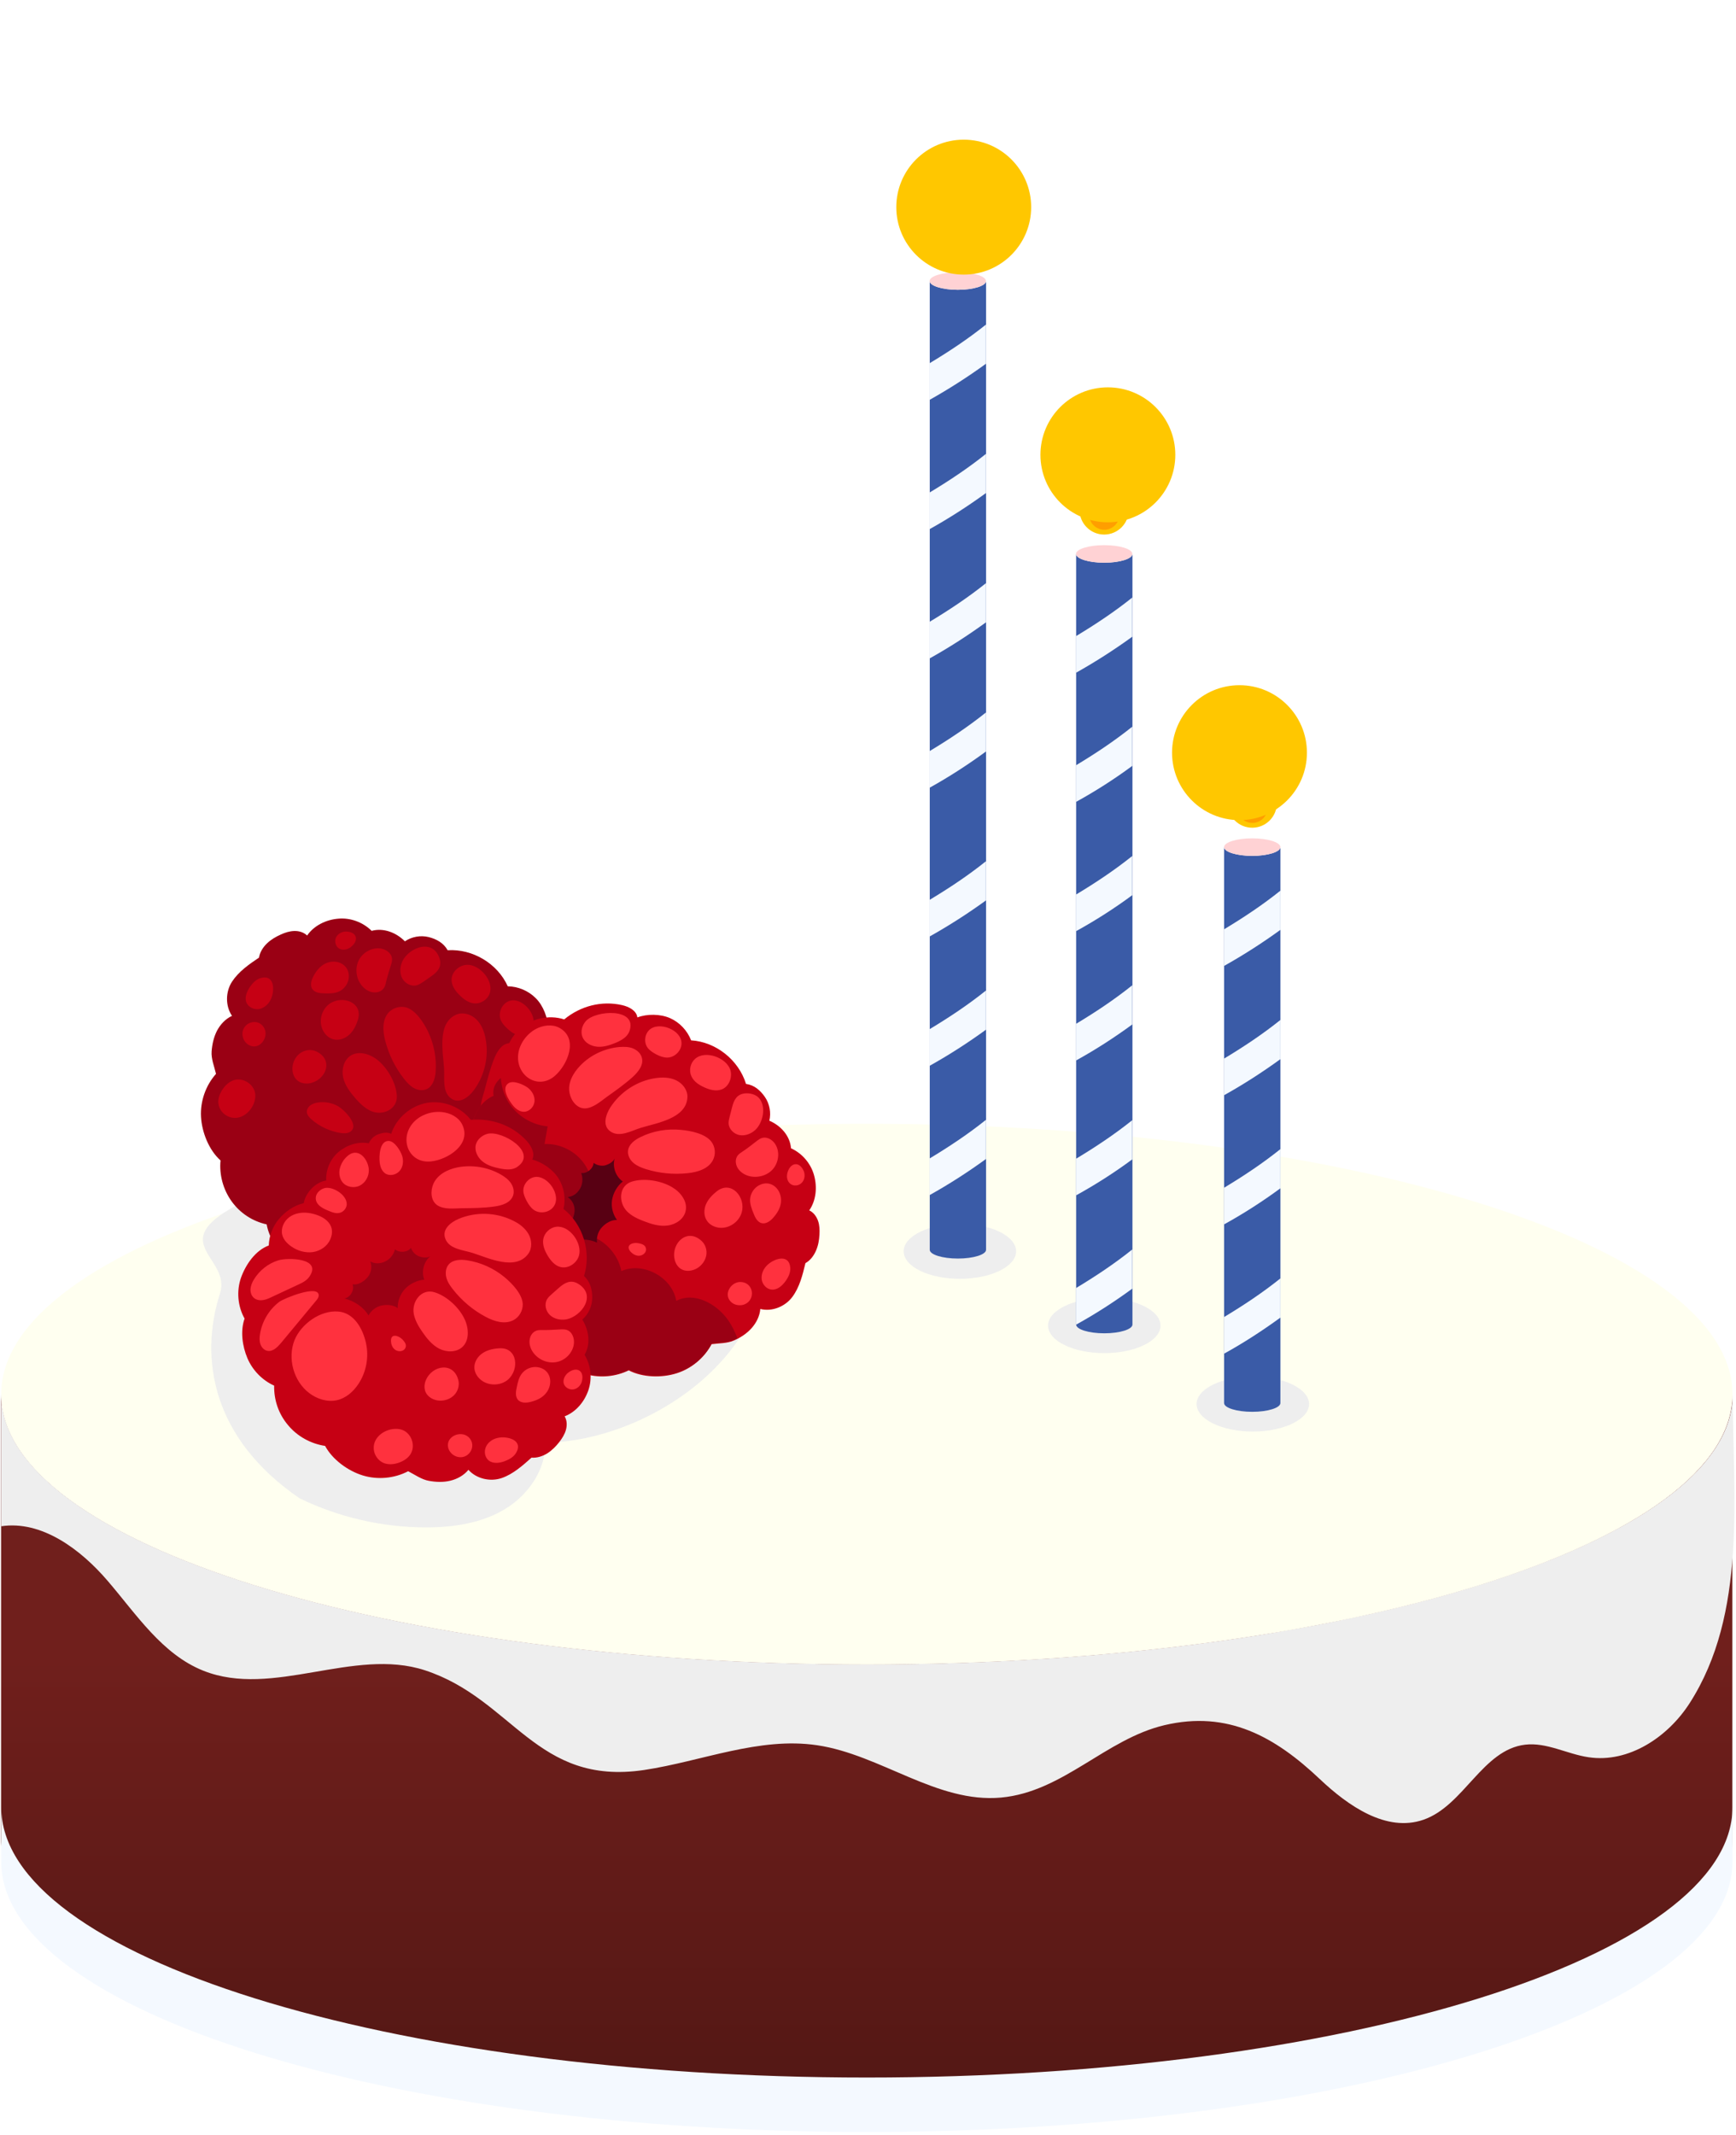 <?xml version="1.0" encoding="UTF-8"?> <svg xmlns="http://www.w3.org/2000/svg" width="554" height="681" viewBox="0 0 554 681" fill="none"> <path d="M0.346 444.672C0.346 492.319 124.018 530.896 276.588 530.896C429.158 530.896 552.831 492.273 552.831 444.672V586.529C552.831 634.176 429.158 672.753 276.588 672.753C124.018 672.753 0.346 634.13 0.346 586.529V444.672Z" fill="url(#paint0_linear)"></path> <path d="M276.633 662.646C124.063 662.646 0.391 624.023 0.391 576.422V593.793C0.391 641.44 124.063 680.017 276.633 680.017C429.203 680.017 552.876 641.395 552.876 593.793V576.422C552.876 624.023 429.203 662.646 276.633 662.646Z" fill="#F4F9FF"></path> <path d="M437.06 514.833C434.125 515.465 431.1 516.097 428.119 516.728C425.501 517.27 422.972 517.811 420.308 518.308C417.147 518.894 413.896 519.481 410.645 520.022C408.027 520.473 405.498 520.97 402.879 521.376C365.042 527.467 322.147 530.896 276.633 530.896C124.063 530.896 0.391 492.273 0.391 444.672V486.814C13.304 484.874 25.766 494.168 34.435 504.32C43.602 515.014 51.774 527.647 64.868 532.881C87.038 541.725 112.865 525.346 135.577 532.746C163.752 541.95 171.022 569.699 205.563 564.556C224.076 561.758 242.272 553.907 260.785 556.66C281.058 559.683 299.029 575.204 319.438 573.354C339.26 571.549 352.85 554.674 371.634 550.253C391.772 545.515 406.808 553.862 421.166 567.443C430.242 576.016 442.388 584.499 454.218 580.438C467.176 575.971 473.091 558.058 486.727 556.479C493.59 555.667 500.138 559.502 507.001 560.495C519.734 562.39 532.241 554.088 539.194 543.259C557.662 514.518 552.966 477.158 552.966 444.717C552.876 473.639 507.136 499.177 437.06 514.833Z" fill="#EEEEEE"></path> <path d="M276.633 530.896C429.198 530.896 552.876 492.292 552.876 444.672C552.876 397.052 429.198 358.448 276.633 358.448C124.069 358.448 0.391 397.052 0.391 444.672C0.391 492.292 124.069 530.896 276.633 530.896Z" fill="#FFFFF0"></path> <path d="M95.568 477.885C108.12 483.976 122.027 487.18 135.934 487.18C144.649 487.18 153.589 485.871 161.039 481.404C168.489 476.937 174.224 468.861 173.998 460.198C196.845 459.702 221.95 446.842 235.044 428.163C241.455 419.003 245.745 406.821 241.049 396.669C236.308 386.427 224.433 381.87 213.461 379.253C197.522 375.418 180.996 373.613 164.742 375.598C148.487 377.583 88.062 373.993 75.464 384.461C52.688 396.669 73.884 401.095 70.201 412.571C63.559 433.263 67.652 458.745 95.568 477.885Z" fill="#EEEEEE"></path> <path d="M118.6 296.904C115.846 294.152 111.827 292.663 107.944 293.024C104.061 293.339 100.223 295.189 98.011 298.393C96.927 297.355 95.392 296.904 93.902 296.949C92.412 296.994 90.967 297.445 89.612 298.077C87.987 298.799 86.452 299.701 85.187 300.92C83.923 302.138 82.93 303.717 82.659 305.432C79.453 307.597 76.202 309.853 74.08 313.057C71.958 316.26 71.867 320.817 74.035 324.021C71.958 324.969 70.332 326.728 69.249 328.759C68.21 330.789 67.713 333.045 67.533 335.346C67.352 337.737 68.391 340.174 68.933 342.52C65.636 346.22 63.876 351.273 64.146 356.192C64.417 361.155 66.675 366.84 70.377 370.134C69.926 374.736 71.235 379.473 73.945 383.218C76.654 386.963 80.582 389.535 85.097 390.528C85.865 394.634 88.168 398.424 91.509 400.905C94.85 403.387 99.41 405.237 103.564 404.831C106.861 407.944 111.511 409.523 116.027 409.072C120.542 408.621 125.554 406.681 128.127 402.981C131.107 403.613 134.313 403.252 137.022 401.898C139.777 400.544 142.576 398.153 143.886 395.401C147.272 395.671 151.336 393.37 152.6 390.212C155.896 391.205 159.599 390.618 162.398 388.633C165.197 386.647 167.274 383.354 167.41 379.925C168.81 379.699 170.119 378.887 170.932 377.669C171.745 376.495 172.332 375.097 172.061 373.698C177.298 373.337 182.265 369.863 184.387 365.08C186.509 360.252 185.787 354.296 182.491 350.145C184.658 343.784 183.981 336.88 180.278 331.285C179.059 329.435 177.073 327.585 174.905 328.082C174.905 324.743 173.37 320.772 171.022 318.426C168.674 316.035 165.378 314.636 162.037 314.591C158.786 307.327 150.839 302.589 142.847 303.085C141.583 300.784 139.325 299.521 136.797 298.889C134.223 298.258 131.423 298.754 129.211 300.243C126.457 297.445 122.393 295.866 118.6 296.904Z" fill="#9A0014"></path> <path d="M111.647 361.065C110.79 361.561 109.706 361.516 108.713 361.38C105.281 360.839 101.985 359.305 99.411 357.049C98.689 356.417 98.011 355.65 97.921 354.748C97.876 353.936 98.327 353.123 99.005 352.582C99.682 352.086 100.495 351.815 101.308 351.68C103.565 351.319 106.003 351.725 107.99 352.898C109.751 353.936 115.034 359.034 111.647 361.065Z" fill="#C60014"></path> <path d="M126.638 349.423C126.367 345.318 123.657 340.67 120.542 338.143C118.104 336.158 114.446 335.03 111.828 336.745C109.66 338.189 108.938 341.212 109.525 343.738C110.112 346.265 111.782 348.431 113.498 350.416C114.853 351.95 116.388 353.439 118.239 354.296C121.897 356.056 126.908 353.981 126.638 349.423ZM136.616 329.074C135.307 326.322 132.688 322.171 129.572 321.314C127.631 320.817 125.418 321.449 124.064 322.893C121.897 325.239 122.122 328.894 122.935 331.962C124.064 336.339 126.096 340.49 128.895 344.054C129.798 345.227 130.792 346.31 132.056 347.032C133.32 347.754 134.946 347.98 136.255 347.348C138.151 346.4 138.829 344.054 139.009 341.979C139.371 337.557 138.513 333.09 136.616 329.074ZM151.2 347.754C154.722 343.016 156.122 336.745 154.903 330.969C154.451 328.759 153.548 326.593 151.923 325.059C150.297 323.525 147.814 322.758 145.737 323.57C139.371 326.187 141.402 335.662 141.718 340.851C141.899 343.874 141.086 348.341 143.976 350.371C146.64 352.266 149.575 349.92 151.2 347.754ZM167.004 352.04C169.036 347.754 169.442 342.746 168.133 338.143C167.726 336.745 167.184 335.391 166.236 334.353C165.288 333.271 163.843 332.549 162.443 332.729C160.005 333 158.56 335.481 157.657 337.782C156.348 341.031 155.535 344.415 154.632 347.754C154 350.055 152.871 352.988 153.684 355.334C154.542 357.861 157.612 358.673 160.005 358.267C163.346 357.771 165.649 354.973 167.004 352.04ZM182.943 361.2C183.304 358.628 182.672 355.785 180.685 354.071C175.267 349.333 168.629 355.785 166.778 360.839C164.43 367.291 170.887 372.254 176.982 369.502C180.233 368.013 182.491 364.674 182.943 361.2ZM169.894 375.503C170.39 373.653 167.726 371.036 166.372 370.179C164.927 369.276 162.985 368.96 161.45 369.727C159.915 370.494 158.967 372.435 159.554 374.014C160.05 375.277 161.269 376.044 162.534 376.541C164.34 377.217 169.171 378.3 169.894 375.503ZM159.283 379.338C157.341 378.797 155.084 379.383 153.774 380.917C152.465 382.451 152.284 384.888 153.503 386.512C154.226 387.505 155.4 388.136 156.619 388.317C157.838 388.542 159.102 388.317 160.276 387.911C161.315 387.55 162.263 387.008 162.985 386.196C165.288 383.489 162.037 380.06 159.283 379.338ZM147.001 383.579C145.827 383.309 144.563 383.895 143.931 384.888C143.208 386.061 143.434 387.55 143.66 388.903C143.976 390.663 144.473 392.693 146.098 393.46C147.769 394.228 149.891 393.009 150.568 391.25C151.426 388.768 149.846 384.211 147.001 383.579ZM134.991 385.971C132.598 386.377 130.566 388.181 129.663 390.437C128.76 392.693 128.895 395.265 129.753 397.521C130.34 399.01 131.243 400.454 132.688 401.221C134.584 402.214 137.023 401.763 138.648 400.409C140.274 399.055 141.177 396.935 141.402 394.814C141.899 390.437 140.499 385.068 134.991 385.971ZM116.614 385.158C115.982 385.023 115.395 385.294 114.853 385.565C109.57 388.091 104.287 390.618 99.049 393.19C97.469 393.957 95.708 394.995 95.618 396.754C95.573 397.837 96.25 398.875 97.153 399.461C98.056 400.048 99.14 400.274 100.223 400.364C104.332 400.77 108.577 399.461 111.782 396.89C113.002 395.762 120.316 385.88 116.614 385.158ZM121.761 389.445C120.316 389.941 119.278 391.205 118.284 392.378C116.388 394.679 114.492 397.025 112.64 399.371C111.963 400.183 111.286 401.041 110.879 402.033C110.473 403.026 110.383 404.154 110.879 405.101C111.376 406.049 112.369 406.636 113.408 406.816C114.446 406.996 115.53 406.816 116.523 406.5C119.774 405.553 122.664 403.297 124.425 400.409C126.051 397.657 128.534 387.053 121.761 389.445ZM162.263 319.374C160.141 320.276 158.967 322.983 159.734 325.149C160.141 326.322 161.044 327.27 161.947 328.127C162.805 328.894 163.708 329.661 164.836 329.932C166.868 330.518 169.216 329.345 170.029 327.405C171.609 323.525 166.281 317.614 162.263 319.374ZM148.988 307.733C146.414 307.868 144.021 310.079 144.112 312.651C144.157 314.455 145.285 316.035 146.55 317.298C147.859 318.652 149.53 319.915 151.426 320.05C153.458 320.186 155.49 318.877 156.212 317.027C157.793 312.967 153.097 307.552 148.988 307.733ZM140.319 305.883C139.912 304.394 138.919 302.905 137.474 302.318C134.088 300.874 129.527 303.807 128.263 306.92C127.586 308.635 127.541 310.62 128.444 312.199C129.392 313.779 131.379 314.771 133.094 314.23C133.817 314.004 134.404 313.598 135.036 313.192C135.894 312.606 136.707 312.019 137.564 311.432C139.596 310.034 141.041 308.455 140.319 305.883ZM124.877 307.417C125.057 306.875 125.148 306.334 125.102 305.792C124.967 303.943 123.025 302.679 121.219 302.499C118.51 302.228 115.711 303.852 114.492 306.289C113.272 308.725 113.588 311.839 115.214 314.049C116.207 315.403 117.697 316.441 119.323 316.531C121.174 316.666 122.619 315.674 123.025 313.959C123.522 311.658 124.199 309.673 124.877 307.417ZM105.145 320.186C102.616 321.991 101.623 325.69 102.978 328.488C103.655 329.932 104.874 331.105 106.409 331.511C108.215 331.962 110.157 331.24 111.511 329.977C112.866 328.713 113.679 326.999 114.221 325.239C115.936 319.689 109.209 317.298 105.145 320.186ZM103.745 307.372C102.12 308.184 100.946 309.673 100.088 311.252C99.365 312.606 98.824 314.32 99.727 315.538C100.539 316.666 102.12 316.802 103.52 316.847C105.1 316.892 106.725 316.892 108.17 316.26C109.841 315.493 111.06 313.824 111.286 312.019C111.782 307.642 107.357 305.567 103.745 307.372ZM100.991 335.391C99.501 334.669 97.65 334.805 96.205 335.662C94.76 336.519 93.767 338.008 93.451 339.632C93.044 341.482 93.541 343.603 95.031 344.731C96.069 345.498 97.424 345.724 98.688 345.543C103.971 344.686 106.635 338.098 100.991 335.391ZM83.156 311.974C81.711 312.38 80.627 313.553 79.769 314.771C78.731 316.305 77.918 318.291 78.731 319.96C79.453 321.404 81.259 322.126 82.84 321.81C84.42 321.449 85.73 320.231 86.407 318.787C87.716 316.035 87.716 310.665 83.156 311.974ZM81.485 349.784C81.711 346.039 77.421 343.197 74.08 344.731C72.68 345.363 71.552 346.581 70.739 347.889C70.016 349.153 69.52 350.597 69.7 351.995C69.926 353.935 71.371 355.65 73.267 356.282C77.331 357.68 81.259 353.755 81.485 349.784ZM84.33 327.946C82.343 324.201 76.789 326.232 77.421 330.383C77.602 331.646 78.37 332.774 79.498 333.361C82.749 335.12 85.91 330.924 84.33 327.946ZM110.518 297.129C109.164 297.084 107.809 297.806 107.222 299.024C106.68 300.243 107.087 301.867 108.215 302.544C109.344 303.221 110.834 302.905 111.873 302.138C114.537 300.152 114.13 297.265 110.518 297.129Z" fill="#C60014"></path> <path d="M252.431 366.253C255.998 367.877 258.752 371.081 259.79 374.871C260.829 378.616 260.468 382.857 258.255 386.061C259.61 386.692 260.558 388.001 261.055 389.4C261.551 390.798 261.597 392.332 261.506 393.821C261.416 395.581 261.1 397.341 260.377 398.965C259.655 400.589 258.571 402.033 257.036 402.89C256.133 406.635 255.185 410.516 252.882 413.629C250.579 416.742 246.38 418.457 242.633 417.509C242.452 419.765 241.368 421.931 239.833 423.646C238.298 425.36 236.356 426.624 234.279 427.526C232.112 428.519 229.448 428.428 227.055 428.744C224.752 433.121 220.643 436.55 215.902 438.039C211.161 439.528 205.066 439.392 200.641 437.091C196.487 439.122 191.565 439.573 187.14 438.355C182.67 437.136 178.877 434.384 176.349 430.504C172.24 431.226 167.86 430.368 164.383 428.112C160.862 425.856 157.52 422.247 156.482 418.186C152.418 416.201 149.302 412.366 148.129 408.034C147 403.657 147.045 398.288 149.619 394.588C147.993 392.017 147.225 388.903 147.496 385.88C147.812 382.857 149.032 379.383 151.154 377.172C149.754 374.104 150.476 369.457 152.96 367.201C150.883 364.493 150.115 360.748 151.018 357.455C151.921 354.161 154.269 351.048 157.43 349.739C157.159 348.34 157.475 346.806 158.288 345.633C159.101 344.46 160.184 343.422 161.629 343.197C160.139 338.143 161.629 332.323 165.422 328.623C169.17 324.923 175.039 323.524 180.051 325.149C185.244 320.862 191.972 319.103 198.519 320.592C200.686 321.088 203.124 322.306 203.395 324.517C206.511 323.344 210.755 323.389 213.825 324.743C216.896 326.096 219.334 328.713 220.553 331.827C228.5 332.323 235.724 338.098 238.072 345.723C240.691 346.084 242.633 347.754 244.123 349.92C245.613 352.085 246.109 354.928 245.522 357.455C249.18 359.034 252.115 362.282 252.431 366.253Z" fill="#C60014"></path> <path d="M235.318 426.849C234.551 424.819 233.603 422.834 232.338 421.029C228.636 415.795 221.457 411.915 215.813 414.938C214.548 407.403 205.292 402.349 198.293 405.417C197.255 400.138 193.146 395.581 187.999 394.047C189.534 393.1 191.069 392.062 192.062 390.573C193.056 389.084 193.417 387.008 192.424 385.519C191.43 384.03 188.811 383.805 187.908 385.339C189.85 380.782 189.308 375.277 186.463 371.216C183.664 367.156 178.697 364.674 173.776 364.9C174.092 363.005 174.453 361.155 174.769 359.26C169.757 358.808 165.061 355.966 162.352 351.725C160.817 349.378 160.049 346.626 159.824 343.829C159.282 344.28 158.785 344.821 158.379 345.408C157.566 346.581 157.25 348.115 157.521 349.514C154.36 350.822 152.012 353.935 151.109 357.229C150.206 360.523 150.974 364.268 153.051 366.975C150.522 369.276 149.8 373.878 151.245 376.947C149.122 379.158 147.858 382.632 147.587 385.655C147.271 388.678 148.039 391.791 149.709 394.363C147.136 398.108 147.091 403.432 148.219 407.809C149.348 412.185 152.509 415.975 156.573 418.006C157.611 422.021 160.952 425.676 164.474 427.932C167.996 430.188 172.331 431.045 176.44 430.324C178.968 434.204 182.761 436.956 187.231 438.174C191.701 439.393 196.578 438.941 200.732 436.911C205.111 439.212 211.252 439.347 215.993 437.859C220.734 436.37 224.843 432.94 227.146 428.564C229.494 428.248 232.203 428.338 234.37 427.346C234.641 427.255 235.002 427.03 235.318 426.849Z" fill="#9A0014"></path> <path d="M203.847 400.544C205.156 400.544 206.511 399.416 206.105 398.063C205.834 397.025 204.705 396.709 203.712 396.529C201.951 396.168 199.512 397.07 201.138 399.146C201.815 399.913 202.809 400.544 203.847 400.544Z" fill="#FF313E"></path> <path d="M196.125 369.547C195.403 372.209 196.486 375.277 198.744 376.856C196.983 378.21 195.628 380.601 195.312 382.812C194.996 385.023 195.583 387.324 196.893 389.129C195.132 389.039 193.326 390.122 192.106 391.43C190.887 392.739 190.3 394.588 190.526 396.348C187.681 394.994 184.024 395.085 181.089 396.258C182.489 394.859 182.263 392.197 180.638 391.024C182.308 390.392 183.166 388.181 183.347 386.422C183.527 384.662 182.67 382.812 181.18 381.819C182.94 381.594 184.16 380.691 185.063 379.203C185.966 377.714 186.101 375.773 185.469 374.149C187.32 374.375 189.307 372.75 189.442 370.9C190.391 371.668 191.926 371.983 193.1 371.713C194.319 371.352 195.583 370.675 196.125 369.547Z" fill="#580013"></path> <path d="M200.143 386.422C201.588 387.866 203.53 388.768 205.426 389.49C207.864 390.437 210.483 391.249 213.057 390.889C215.676 390.573 218.249 388.813 218.791 386.286C219.514 383.218 217.166 380.195 214.412 378.616C210.935 376.586 205.652 375.683 201.724 376.856C197.434 378.12 197.254 383.534 200.143 386.422ZM204.478 362.643C202.582 363.546 200.595 364.99 200.414 367.11C200.279 368.554 201.046 369.998 202.175 370.946C203.304 371.893 204.659 372.434 206.058 372.886C210.393 374.239 214.953 374.69 219.469 374.194C222.629 373.878 226.151 372.795 227.551 369.953C228.454 368.148 228.273 365.892 227.099 364.268C225.203 361.606 220.417 360.658 217.346 360.387C212.967 359.936 208.451 360.703 204.478 362.643ZM194.861 360.929C197.795 362.914 201.679 360.568 204.568 359.711C209.535 358.177 219.153 356.778 219.378 349.875C219.423 347.619 217.843 345.588 215.811 344.595C213.779 343.603 211.431 343.558 209.219 343.874C203.349 344.731 197.976 348.25 194.77 353.213C193.325 355.515 192.106 359.079 194.861 360.929ZM181.766 348.656C182.218 351.048 184.114 353.619 186.733 353.529C189.216 353.439 191.61 351.363 193.506 349.965C196.351 347.934 199.195 345.949 201.814 343.603C203.62 341.979 205.471 339.723 204.839 337.376C204.478 335.978 203.304 334.94 201.995 334.398C200.64 333.857 199.195 333.857 197.75 333.947C193.009 334.353 188.449 336.474 185.153 339.903C182.94 342.204 181.089 345.363 181.766 348.656ZM165.331 336.654C164.879 343.332 171.788 347.664 177.025 343.197C181.089 339.723 184.792 331.24 178.47 327.811C176.167 326.593 173.278 326.999 170.975 328.217C167.95 329.886 165.602 333.135 165.331 336.654ZM163.796 352.717C164.654 353.71 165.828 354.612 167.182 354.612C168.898 354.612 170.388 353.078 170.569 351.363C170.749 349.649 169.801 347.979 168.446 346.942C167.182 345.994 163.796 344.415 162.215 345.543C159.822 347.122 162.531 351.228 163.796 352.717ZM154.223 369.096C152.824 370.314 152.417 372.705 153.727 374.059C154.991 375.322 157.068 375.051 158.829 374.736C160.183 374.465 161.628 374.149 162.486 373.066C163.209 372.119 163.299 370.72 162.622 369.727C161.087 367.246 156.21 367.381 154.223 369.096ZM154.133 378.842C152.237 379.789 150.566 381.368 149.844 383.399C149.121 385.429 149.573 387.865 151.153 389.264C152.372 390.347 154.043 390.708 155.623 390.708C158.061 390.708 160.5 389.941 162.306 388.317C164.067 386.692 165.105 384.121 164.608 381.774C163.57 376.315 158.016 376.901 154.133 378.842ZM162.577 407.402C161.267 411.283 161.538 415.704 163.344 419.404C163.841 420.397 164.428 421.299 165.286 421.976C166.144 422.608 167.363 422.879 168.356 422.472C169.936 421.751 170.298 419.72 170.478 418.006C171.02 412.185 171.517 406.365 172.059 400.544C172.104 399.913 172.149 399.236 171.833 398.739C169.846 395.491 163.118 405.778 162.577 407.402ZM154.81 396.709C152.688 399.371 151.604 402.845 151.875 406.274C151.966 407.312 152.146 408.395 152.688 409.297C153.23 410.2 154.133 410.922 155.172 411.057C156.21 411.193 157.294 410.696 158.061 409.974C158.829 409.252 159.371 408.305 159.913 407.402C161.448 404.831 162.938 402.259 164.473 399.642C165.241 398.333 166.053 396.889 166.008 395.355C165.873 388.181 156.797 394.273 154.81 396.709ZM186.914 325.735C185.74 327.089 185.198 329.074 185.875 330.744C186.598 332.594 188.584 333.676 190.571 333.857C192.558 334.037 194.499 333.406 196.305 332.684C198.157 331.917 200.098 330.879 200.821 329.029C203.71 321.359 190.029 322.126 186.914 325.735ZM207.232 328.488C205.697 329.932 205.426 332.503 206.69 334.218C207.368 335.12 208.406 335.752 209.4 336.293C210.528 336.88 211.702 337.331 212.967 337.331C215.269 337.286 217.392 335.256 217.482 332.955C217.708 328.533 210.303 325.645 207.232 328.488ZM221.817 337.737C220.281 339.091 219.785 341.437 220.643 343.287C221.455 345.047 223.171 346.13 224.932 346.897C226.558 347.619 228.454 348.115 230.17 347.528C232.608 346.716 233.827 343.648 233.059 341.211C231.75 337.331 225.067 334.85 221.817 337.737ZM233.601 353.259C233.33 354.251 233.105 355.244 232.834 356.236C232.653 356.958 232.472 357.68 232.518 358.402C232.653 360.207 234.233 361.741 236.04 362.057C237.846 362.373 239.742 361.606 241.051 360.387C243.49 358.131 244.664 352.852 242.135 350.145C241.051 349.017 239.29 348.611 237.8 348.747C235.136 348.972 234.188 350.867 233.601 353.259ZM236.31 367.742C234.82 368.69 234.414 370.404 235.182 372.119C235.859 373.608 237.349 374.645 238.974 375.097C241.593 375.818 244.664 375.051 246.515 373.066C248.366 371.036 248.908 367.877 247.689 365.441C246.876 363.771 245.025 362.463 243.219 362.959C242.677 363.095 242.225 363.41 241.774 363.726C239.923 365.17 238.252 366.479 236.31 367.742ZM228.815 379.924C227.37 381.052 226.016 382.451 225.293 384.121C224.571 385.835 224.571 387.911 225.654 389.445C226.558 390.753 228.138 391.475 229.673 391.61C232.789 391.881 235.904 389.67 236.717 386.647C238.026 381.865 233.421 376.405 228.815 379.924ZM242.271 378.029C240.645 378.887 239.516 380.601 239.381 382.451C239.29 384.03 239.877 385.564 240.464 387.008C240.961 388.317 241.684 389.761 242.993 390.121C244.438 390.528 245.883 389.445 246.876 388.272C248.05 386.918 249.043 385.294 249.224 383.489C249.63 379.473 246.154 376.044 242.271 378.029ZM215.269 401.627C215.54 402.89 216.218 404.064 217.301 404.74C218.882 405.733 221.049 405.417 222.629 404.425C224.029 403.522 225.067 402.078 225.384 400.454C225.7 398.83 225.158 397.025 223.984 395.897C219.423 391.52 214.186 396.393 215.269 401.627ZM244.664 403.703C243.535 404.876 242.858 406.5 243.083 408.124C243.309 409.704 244.618 411.192 246.244 411.328C248.095 411.508 249.676 410.065 250.759 408.53C251.617 407.312 252.294 405.868 252.204 404.379C251.798 399.642 246.741 401.537 244.664 403.703ZM233.376 415.344C234.324 416.201 235.678 416.472 236.897 416.246C241.051 415.389 240.961 409.478 236.762 408.937C233.421 408.44 230.576 412.862 233.376 415.344ZM251.301 374.014C250.94 375.277 251.166 376.766 252.204 377.578C253.243 378.435 254.913 378.255 255.861 377.262C256.81 376.315 256.99 374.736 256.494 373.517C255.049 370.224 252.204 370.855 251.301 374.014Z" fill="#FF313E"></path> <path d="M186.555 432.128C188.587 435.467 189.038 439.708 187.774 443.408C186.51 447.108 183.8 450.357 180.188 451.755C180.956 453.019 181.001 454.643 180.595 456.087C180.188 457.531 179.375 458.794 178.472 459.967C177.389 461.366 176.124 462.629 174.634 463.577C173.144 464.479 171.383 465.066 169.623 464.93C166.733 467.502 163.753 470.164 160.141 471.428C156.483 472.691 152.058 471.698 149.485 468.811C148.04 470.57 145.963 471.743 143.705 472.285C141.493 472.826 139.145 472.736 136.887 472.33C134.539 471.924 132.372 470.345 130.25 469.262C125.87 471.563 120.542 472.059 115.801 470.615C111.06 469.172 106.093 465.562 103.745 461.185C99.185 460.509 94.85 458.117 91.915 454.553C88.935 451.033 87.4 446.612 87.49 441.964C83.698 440.25 80.582 437.046 78.957 433.211C77.331 429.376 76.654 424.503 78.053 420.577C75.841 416.652 75.435 411.734 76.925 407.493C78.46 403.251 81.53 398.83 85.775 397.25C85.865 394.227 86.994 391.204 88.98 388.858C90.922 386.512 93.947 384.391 96.927 383.76C97.514 380.421 100.72 376.992 104.106 376.54C103.926 373.111 105.416 369.637 108.035 367.426C110.653 365.215 114.356 363.997 117.697 364.674C118.239 363.365 119.368 362.282 120.722 361.786C122.077 361.29 123.567 361.019 124.831 361.651C126.457 356.642 131.017 352.717 136.21 351.77C141.402 350.867 147.001 353.033 150.252 357.184C156.935 356.597 163.527 358.944 168.042 363.862C169.532 365.486 170.842 367.877 169.848 369.863C173.099 370.675 176.576 373.111 178.292 375.954C180.053 378.796 180.595 382.361 179.827 385.609C186.103 390.528 188.767 399.371 186.374 406.996C188.316 408.801 188.993 411.238 188.993 413.9C188.993 416.562 187.819 419.134 185.832 420.893C187.954 424.322 188.541 428.654 186.555 432.128Z" fill="#C60014"></path> <path d="M123.928 423.917C123.206 424.639 123.025 425.676 122.935 426.714C122.619 430.188 123.296 433.708 124.922 436.776C125.373 437.588 125.915 438.49 126.818 438.761C127.631 439.032 128.489 438.761 129.166 438.265C129.843 437.768 130.25 437.001 130.611 436.234C131.514 434.114 131.695 431.677 131.017 429.466C130.43 427.436 126.728 421.074 123.928 423.917Z" fill="#C60014"></path> <path d="M126.14 430.549C127.179 431.271 128.94 431.135 129.436 429.782C129.798 428.744 129.03 427.887 128.353 427.165C127.088 425.901 124.56 425.225 124.786 427.887C124.831 428.925 125.282 429.962 126.14 430.549Z" fill="#FF313E"></path> <path d="M137.338 400.68C135.216 402.439 134.403 405.598 135.397 408.17C133.184 408.305 130.701 409.523 129.211 411.147C127.721 412.772 126.863 415.028 126.908 417.239C125.508 416.156 123.386 416.066 121.671 416.427C119.955 416.833 118.42 418.006 117.607 419.585C116.026 416.878 112.956 414.892 109.886 414.171C111.827 413.81 113.182 411.508 112.505 409.613C114.22 410.019 116.207 408.711 117.336 407.357C118.465 406.004 118.826 403.973 118.149 402.349C119.729 403.161 121.219 403.116 122.844 402.394C124.47 401.672 125.644 400.138 126.05 398.469C127.45 399.687 130.024 399.507 131.153 398.018C131.514 399.191 132.597 400.319 133.726 400.725C134.855 401.131 136.3 401.311 137.338 400.68Z" fill="#9A0014"></path> <path d="M107.899 418.322C113.047 418.728 115.801 423.871 116.794 428.383C117.788 432.85 116.885 437.678 114.356 441.468C112.731 443.905 110.383 445.98 107.493 446.612C104.423 447.289 101.127 446.206 98.643 444.311C93.676 440.521 91.69 433.256 93.993 427.436C96.115 422.292 102.21 417.87 107.899 418.322ZM132.056 419.134C132.462 421.164 133.501 422.969 134.675 424.683C136.165 426.849 137.836 428.97 140.183 430.188C142.531 431.361 145.602 431.406 147.543 429.647C149.846 427.526 149.62 423.691 148.311 420.848C146.64 417.194 142.757 413.494 138.829 412.23C134.494 410.786 131.288 415.163 132.056 419.134ZM149.078 401.988C147.001 401.672 144.563 401.717 143.163 403.342C142.215 404.47 142.08 406.094 142.441 407.493C142.802 408.891 143.66 410.155 144.563 411.283C147.363 414.847 150.885 417.825 154.858 419.946C157.657 421.48 161.134 422.563 163.934 421.029C165.695 420.081 166.823 418.096 166.823 416.066C166.778 412.817 163.347 409.298 160.999 407.357C157.612 404.56 153.458 402.665 149.078 401.988ZM142.125 395.13C143.389 398.469 147.904 398.694 150.839 399.642C155.806 401.221 164.521 405.462 168.584 399.913C169.894 398.108 169.758 395.491 168.629 393.551C167.501 391.61 165.604 390.212 163.572 389.264C158.244 386.647 151.833 386.467 146.369 388.768C143.931 389.806 140.906 392.062 142.125 395.13ZM138.287 377.623C137.339 379.834 137.384 383.038 139.642 384.482C141.764 385.835 144.879 385.429 147.227 385.384C150.704 385.339 154.181 385.339 157.657 384.843C160.096 384.527 162.85 383.715 163.708 381.413C164.205 380.06 163.843 378.526 163.031 377.353C162.218 376.179 161.044 375.322 159.78 374.6C155.671 372.254 150.704 371.442 146.008 372.344C142.893 372.976 139.642 374.555 138.287 377.623ZM131.559 358.447C127.405 363.681 130.656 371.171 137.519 370.449C142.847 369.908 150.704 364.99 147.453 358.583C146.279 356.282 143.66 354.973 141.041 354.702C137.565 354.341 133.772 355.695 131.559 358.447ZM121.174 370.765C121.31 372.074 121.806 373.472 122.89 374.239C124.29 375.232 126.412 374.781 127.541 373.472C128.67 372.164 128.85 370.224 128.308 368.599C127.812 367.065 125.915 363.907 123.974 363.907C121.084 363.952 120.949 368.87 121.174 370.765ZM111.918 368.013C110.97 368.509 110.202 369.321 109.57 370.179C108.893 371.216 108.396 372.389 108.306 373.608C108.216 374.826 108.532 376.134 109.299 377.082C110.563 378.661 113.002 379.067 114.808 378.165C116.614 377.262 117.743 375.232 117.698 373.202C117.652 370.404 115.124 366.479 111.918 368.013ZM104.016 378.887C102.165 379.112 100.449 380.827 100.811 382.677C101.127 384.436 102.978 385.429 104.648 386.106C105.913 386.647 107.312 387.234 108.622 386.783C109.751 386.422 110.609 385.294 110.654 384.121C110.699 381.233 106.635 378.616 104.016 378.887ZM98.417 386.873C96.295 386.602 94.038 386.963 92.322 388.227C90.606 389.49 89.568 391.746 90.064 393.821C90.425 395.355 91.599 396.619 92.954 397.566C94.941 398.965 97.424 399.687 99.817 399.371C102.21 399.01 104.468 397.521 105.416 395.265C107.583 390.122 102.707 387.459 98.417 386.873ZM89.161 415.208C85.865 417.69 83.608 421.48 82.975 425.541C82.795 426.624 82.75 427.706 83.111 428.744C83.472 429.782 84.285 430.684 85.368 430.865C87.084 431.181 88.529 429.692 89.658 428.383C93.406 423.871 97.108 419.404 100.856 414.892C101.262 414.396 101.668 413.9 101.714 413.268C101.894 409.478 90.561 414.17 89.161 415.208ZM88.845 401.988C85.594 402.981 82.75 405.237 80.989 408.17C80.447 409.072 80.04 410.065 79.95 411.102C79.86 412.14 80.221 413.268 80.989 413.945C81.801 414.667 82.93 414.847 83.969 414.667C85.007 414.531 86.001 414.035 86.949 413.584C89.658 412.321 92.367 411.057 95.076 409.794C96.476 409.162 97.921 408.44 98.779 407.132C102.797 401.221 91.87 401.086 88.845 401.988ZM155.535 361.651C153.819 362.102 152.239 363.456 151.833 365.17C151.381 367.11 152.42 369.141 153.91 370.404C155.445 371.667 157.387 372.254 159.328 372.66C161.27 373.066 163.482 373.337 165.108 372.164C171.835 367.516 160.141 360.433 155.535 361.651ZM170.706 375.412C168.629 375.728 166.959 377.714 167.004 379.834C167.049 380.962 167.546 382.045 168.088 383.083C168.675 384.166 169.397 385.249 170.436 385.971C172.377 387.234 175.222 386.783 176.621 384.933C179.331 381.368 174.86 374.826 170.706 375.412ZM177.479 391.295C175.447 391.565 173.732 393.235 173.37 395.22C173.054 397.115 173.867 399.01 174.86 400.634C175.809 402.169 177.073 403.658 178.789 404.109C181.272 404.786 184.026 402.981 184.749 400.544C185.923 396.619 181.814 390.753 177.479 391.295ZM178.382 410.741C177.615 411.418 176.847 412.095 176.08 412.772C175.538 413.268 174.951 413.764 174.59 414.396C173.641 415.975 174.138 418.141 175.447 419.404C176.757 420.668 178.744 421.119 180.55 420.848C183.846 420.352 187.819 416.652 187.232 413.042C187.006 411.508 185.787 410.2 184.433 409.433C182.13 408.079 180.234 409.117 178.382 410.741ZM172.422 424.232C170.661 424.187 169.352 425.36 169.036 427.21C168.765 428.834 169.397 430.549 170.481 431.812C172.242 433.933 175.177 435.016 177.841 434.384C180.505 433.798 182.762 431.451 183.123 428.744C183.394 426.894 182.627 424.774 180.866 424.187C180.324 424.007 179.782 424.007 179.24 424.007C176.847 424.142 174.77 424.277 172.422 424.232ZM159.373 430.053C157.522 430.143 155.626 430.549 154.09 431.542C152.555 432.534 151.381 434.249 151.381 436.099C151.381 437.678 152.239 439.167 153.503 440.16C155.896 442.1 159.734 442.055 162.082 440.069C165.83 436.821 165.153 429.692 159.373 430.053ZM171.474 436.054C169.668 435.828 167.726 436.595 166.598 438.039C165.604 439.257 165.243 440.881 164.927 442.416C164.611 443.769 164.385 445.348 165.243 446.431C166.236 447.604 168.042 447.514 169.487 447.108C171.248 446.657 172.964 445.89 174.138 444.491C176.757 441.423 175.854 436.64 171.474 436.054ZM135.894 440.25C135.397 441.423 135.307 442.822 135.804 443.995C136.571 445.709 138.513 446.702 140.364 446.747C142.035 446.792 143.705 446.206 144.879 445.033C146.053 443.859 146.64 442.1 146.324 440.475C145.015 434.294 137.971 435.287 135.894 440.25ZM158.922 458.614C157.341 458.929 155.851 459.877 155.129 461.366C154.406 462.81 154.677 464.75 155.896 465.788C157.341 466.961 159.464 466.69 161.179 466.013C162.579 465.472 163.934 464.705 164.701 463.396C167.094 459.29 161.857 457.982 158.922 458.614ZM119.278 462.223C119.413 464.163 120.768 466.013 122.574 466.69C123.929 467.186 125.464 467.096 126.818 466.69C128.308 466.239 129.753 465.472 130.701 464.254C133.004 461.366 131.288 456.538 127.586 455.861C123.703 455.139 118.917 457.982 119.278 462.223ZM143.028 461.772C143.344 462.99 144.292 464.028 145.421 464.479C149.304 466.104 152.6 461.231 149.485 458.343C147.001 456.132 142.17 458.162 143.028 461.772ZM181.227 437.904C180.234 438.716 179.556 440.114 179.918 441.333C180.324 442.596 181.769 443.408 183.123 443.137C184.433 442.867 185.471 441.739 185.742 440.385C186.465 436.911 183.756 435.828 181.227 437.904Z" fill="#FF313E"></path> <ellipse cx="306.324" cy="399.115" rx="17.945" ry="8.776" fill="#EEEEEE"></ellipse> <ellipse cx="352.409" cy="422.816" rx="17.945" ry="8.776" fill="#EEEEEE"></ellipse> <ellipse cx="399.81" cy="447.833" rx="17.945" ry="8.776" fill="#EEEEEE"></ellipse> <path d="M296.705 89.636C296.705 91.17 300.724 92.434 305.69 92.434C310.657 92.434 314.676 91.17 314.676 89.636V398.628C314.676 400.162 310.657 401.426 305.69 401.426C300.724 401.426 296.705 400.162 296.705 398.628V89.636Z" fill="#3A5BA7"></path> <path d="M314.631 89.636C314.631 91.17 310.612 92.434 305.645 92.434C300.679 92.434 296.66 91.17 296.66 89.636C296.66 88.102 300.679 86.839 305.645 86.839C310.612 86.839 314.631 88.102 314.631 89.636Z" fill="#FFD2D4"></path> <path d="M297.789 75.649C297.789 79.981 301.311 83.5 305.646 83.5C309.98 83.5 313.502 79.981 313.502 75.649C313.502 71.318 305.646 55.796 305.646 55.796C305.646 55.796 297.789 71.272 297.789 75.649Z" fill="#FFC700"></path> <path d="M300.859 77.138C300.859 79.8 303.027 81.966 305.691 81.966C308.355 81.966 310.522 79.8 310.522 77.138C310.522 74.476 305.691 65.001 305.691 65.001C305.691 65.001 300.859 74.476 300.859 77.138Z" fill="#FF9E00"></path> <path d="M314.631 157.271V144.773C308.942 149.33 302.891 153.346 296.66 157.091V168.777C302.891 165.303 308.851 161.467 314.631 157.271Z" fill="#F4F9FF"></path> <path d="M314.631 103.533C308.942 108.09 302.891 112.106 296.66 115.851V127.537C302.846 124.063 308.851 120.228 314.631 116.031V103.533Z" fill="#F4F9FF"></path> <path d="M314.631 198.511V186.013C308.942 190.57 302.891 194.585 296.66 198.33V210.017C302.891 206.542 308.851 202.707 314.631 198.511Z" fill="#F4F9FF"></path> <path d="M314.631 239.705V227.252C308.942 231.809 302.891 235.825 296.66 239.57V251.256C302.891 247.782 308.851 243.946 314.631 239.705Z" fill="#F4F9FF"></path> <path d="M314.631 328.443V315.945C308.942 320.502 302.891 324.518 296.66 328.263V339.949C302.891 336.474 308.851 332.639 314.631 328.443Z" fill="#F4F9FF"></path> <path d="M314.631 274.705C308.942 279.262 302.891 283.278 296.66 287.023V298.709C302.846 295.235 308.851 291.399 314.631 287.203V274.705Z" fill="#F4F9FF"></path> <path d="M314.631 369.682V357.184C308.942 361.741 302.891 365.757 296.66 369.502V381.188C302.891 377.714 308.851 373.878 314.631 369.682Z" fill="#F4F9FF"></path> <path d="M343.421 176.683C343.421 178.217 347.439 179.481 352.406 179.481C357.373 179.481 361.392 178.217 361.392 176.683V422.473C361.392 424.007 357.373 425.271 352.406 425.271C347.439 425.271 343.421 424.007 343.421 422.473V176.683Z" fill="#3A5BA7"></path> <path d="M361.347 176.683C361.347 178.217 357.328 179.481 352.361 179.481C347.395 179.481 343.376 178.217 343.376 176.683C343.376 175.149 347.395 173.886 352.361 173.886C357.328 173.886 361.347 175.104 361.347 176.683Z" fill="#FFD2D4"></path> <path d="M344.505 162.651C344.505 166.982 348.027 170.501 352.361 170.501C356.696 170.501 360.218 166.982 360.218 162.651C360.218 158.319 352.361 142.798 352.361 142.798C352.361 142.798 344.505 158.319 344.505 162.651Z" fill="#FFC700"></path> <path d="M347.575 164.14C347.575 166.802 349.742 168.968 352.406 168.968C355.07 168.968 357.238 166.802 357.238 164.14C357.238 161.478 352.406 152.002 352.406 152.002C352.406 152.002 347.575 161.478 347.575 164.14Z" fill="#FF9E00"></path> <path d="M361.347 244.273V231.774C355.657 236.332 349.607 240.347 343.376 244.092V255.778C349.607 252.349 355.612 248.514 361.347 244.273Z" fill="#F4F9FF"></path> <path d="M361.347 190.58C355.657 195.137 349.607 199.153 343.376 202.898V214.584C349.562 211.11 355.567 207.274 361.347 203.078V190.58Z" fill="#F4F9FF"></path> <path d="M361.347 285.512V273.014C355.657 277.571 349.607 281.587 343.376 285.332V297.018C349.607 293.589 355.612 289.754 361.347 285.512Z" fill="#F4F9FF"></path> <path d="M361.347 326.752V314.254C355.657 318.811 349.607 322.827 343.376 326.572V338.258C349.607 334.829 355.612 330.948 361.347 326.752Z" fill="#F4F9FF"></path> <path d="M361.347 369.781V357.283C355.657 361.84 349.607 365.856 343.376 369.601V381.287C349.607 377.858 355.612 374.023 361.347 369.781Z" fill="#F4F9FF"></path> <path d="M361.347 411.021V398.523C355.657 403.08 349.607 407.096 343.376 410.841V422.527C349.607 419.098 355.612 415.217 361.347 411.021Z" fill="#F4F9FF"></path> <path d="M390.633 270.193C390.633 271.727 394.651 272.99 399.618 272.99C404.585 272.99 408.603 271.727 408.603 270.193V447.514C408.603 449.048 404.585 450.312 399.618 450.312C394.651 450.312 390.633 449.048 390.633 447.514V270.193Z" fill="#3A5BA7"></path> <path d="M408.603 270.193C408.603 271.727 404.585 272.99 399.618 272.99C394.651 272.99 390.633 271.727 390.633 270.193C390.633 268.659 394.651 267.396 399.618 267.396C404.585 267.396 408.603 268.659 408.603 270.193Z" fill="#FFD2D4"></path> <path d="M391.762 256.16C391.762 260.492 395.284 264.011 399.618 264.011C403.953 264.011 407.475 260.492 407.475 256.16C407.475 251.829 399.618 236.308 399.618 236.308C399.618 236.308 391.762 251.829 391.762 256.16Z" fill="#FFC700"></path> <path d="M394.832 257.649C394.832 260.312 396.999 262.477 399.663 262.477C402.327 262.477 404.495 260.312 404.495 257.649C404.495 254.987 399.663 245.512 399.663 245.512C399.663 245.512 394.832 254.987 394.832 257.649Z" fill="#FF9E00"></path> <path d="M408.603 337.828V325.33C402.914 329.887 396.864 333.902 390.633 337.647V349.333C396.864 345.859 402.824 342.024 408.603 337.828Z" fill="#F4F9FF"></path> <path d="M408.603 284.09C402.914 288.647 396.864 292.663 390.633 296.408V308.094C396.819 304.619 402.824 300.784 408.603 296.588V284.09Z" fill="#F4F9FF"></path> <path d="M408.603 379.022V366.524C402.914 371.081 396.864 375.097 390.633 378.842V390.528C396.864 387.099 402.824 383.263 408.603 379.022Z" fill="#F4F9FF"></path> <path d="M408.603 420.262V407.764C402.914 412.321 396.864 416.336 390.633 420.081V431.767C396.864 428.338 402.824 424.458 408.603 420.262Z" fill="#F4F9FF"></path> <g filter="url(#filter0_f)"> <circle cx="307.55" cy="66.07" r="21.521" fill="#FFC700"></circle> </g> <g filter="url(#filter1_f)"> <circle cx="353.55" cy="145.07" r="21.521" fill="#FFC700"></circle> </g> <g filter="url(#filter2_f)"> <circle cx="395.55" cy="240.07" r="21.521" fill="#FFC700"></circle> </g> <defs> <filter id="filter0_f" x="242.029" y="0.549" width="131.041" height="131.041" filterUnits="userSpaceOnUse" color-interpolation-filters="sRGB"> <feFlood flood-opacity="0" result="BackgroundImageFix"></feFlood> <feBlend mode="normal" in="SourceGraphic" in2="BackgroundImageFix" result="shape"></feBlend> <feGaussianBlur stdDeviation="22" result="effect1_foregroundBlur"></feGaussianBlur> </filter> <filter id="filter1_f" x="288.029" y="79.549" width="131.041" height="131.041" filterUnits="userSpaceOnUse" color-interpolation-filters="sRGB"> <feFlood flood-opacity="0" result="BackgroundImageFix"></feFlood> <feBlend mode="normal" in="SourceGraphic" in2="BackgroundImageFix" result="shape"></feBlend> <feGaussianBlur stdDeviation="22" result="effect1_foregroundBlur"></feGaussianBlur> </filter> <filter id="filter2_f" x="330.029" y="174.549" width="131.041" height="131.041" filterUnits="userSpaceOnUse" color-interpolation-filters="sRGB"> <feFlood flood-opacity="0" result="BackgroundImageFix"></feFlood> <feBlend mode="normal" in="SourceGraphic" in2="BackgroundImageFix" result="shape"></feBlend> <feGaussianBlur stdDeviation="22" result="effect1_foregroundBlur"></feGaussianBlur> </filter> <linearGradient id="paint0_linear" x1="276.588" y1="444.672" x2="276.588" y2="672.753" gradientUnits="userSpaceOnUse"> <stop offset="0.37" stop-color="#701F1C"></stop> <stop offset="1" stop-color="#521714"></stop> </linearGradient> </defs> </svg> 